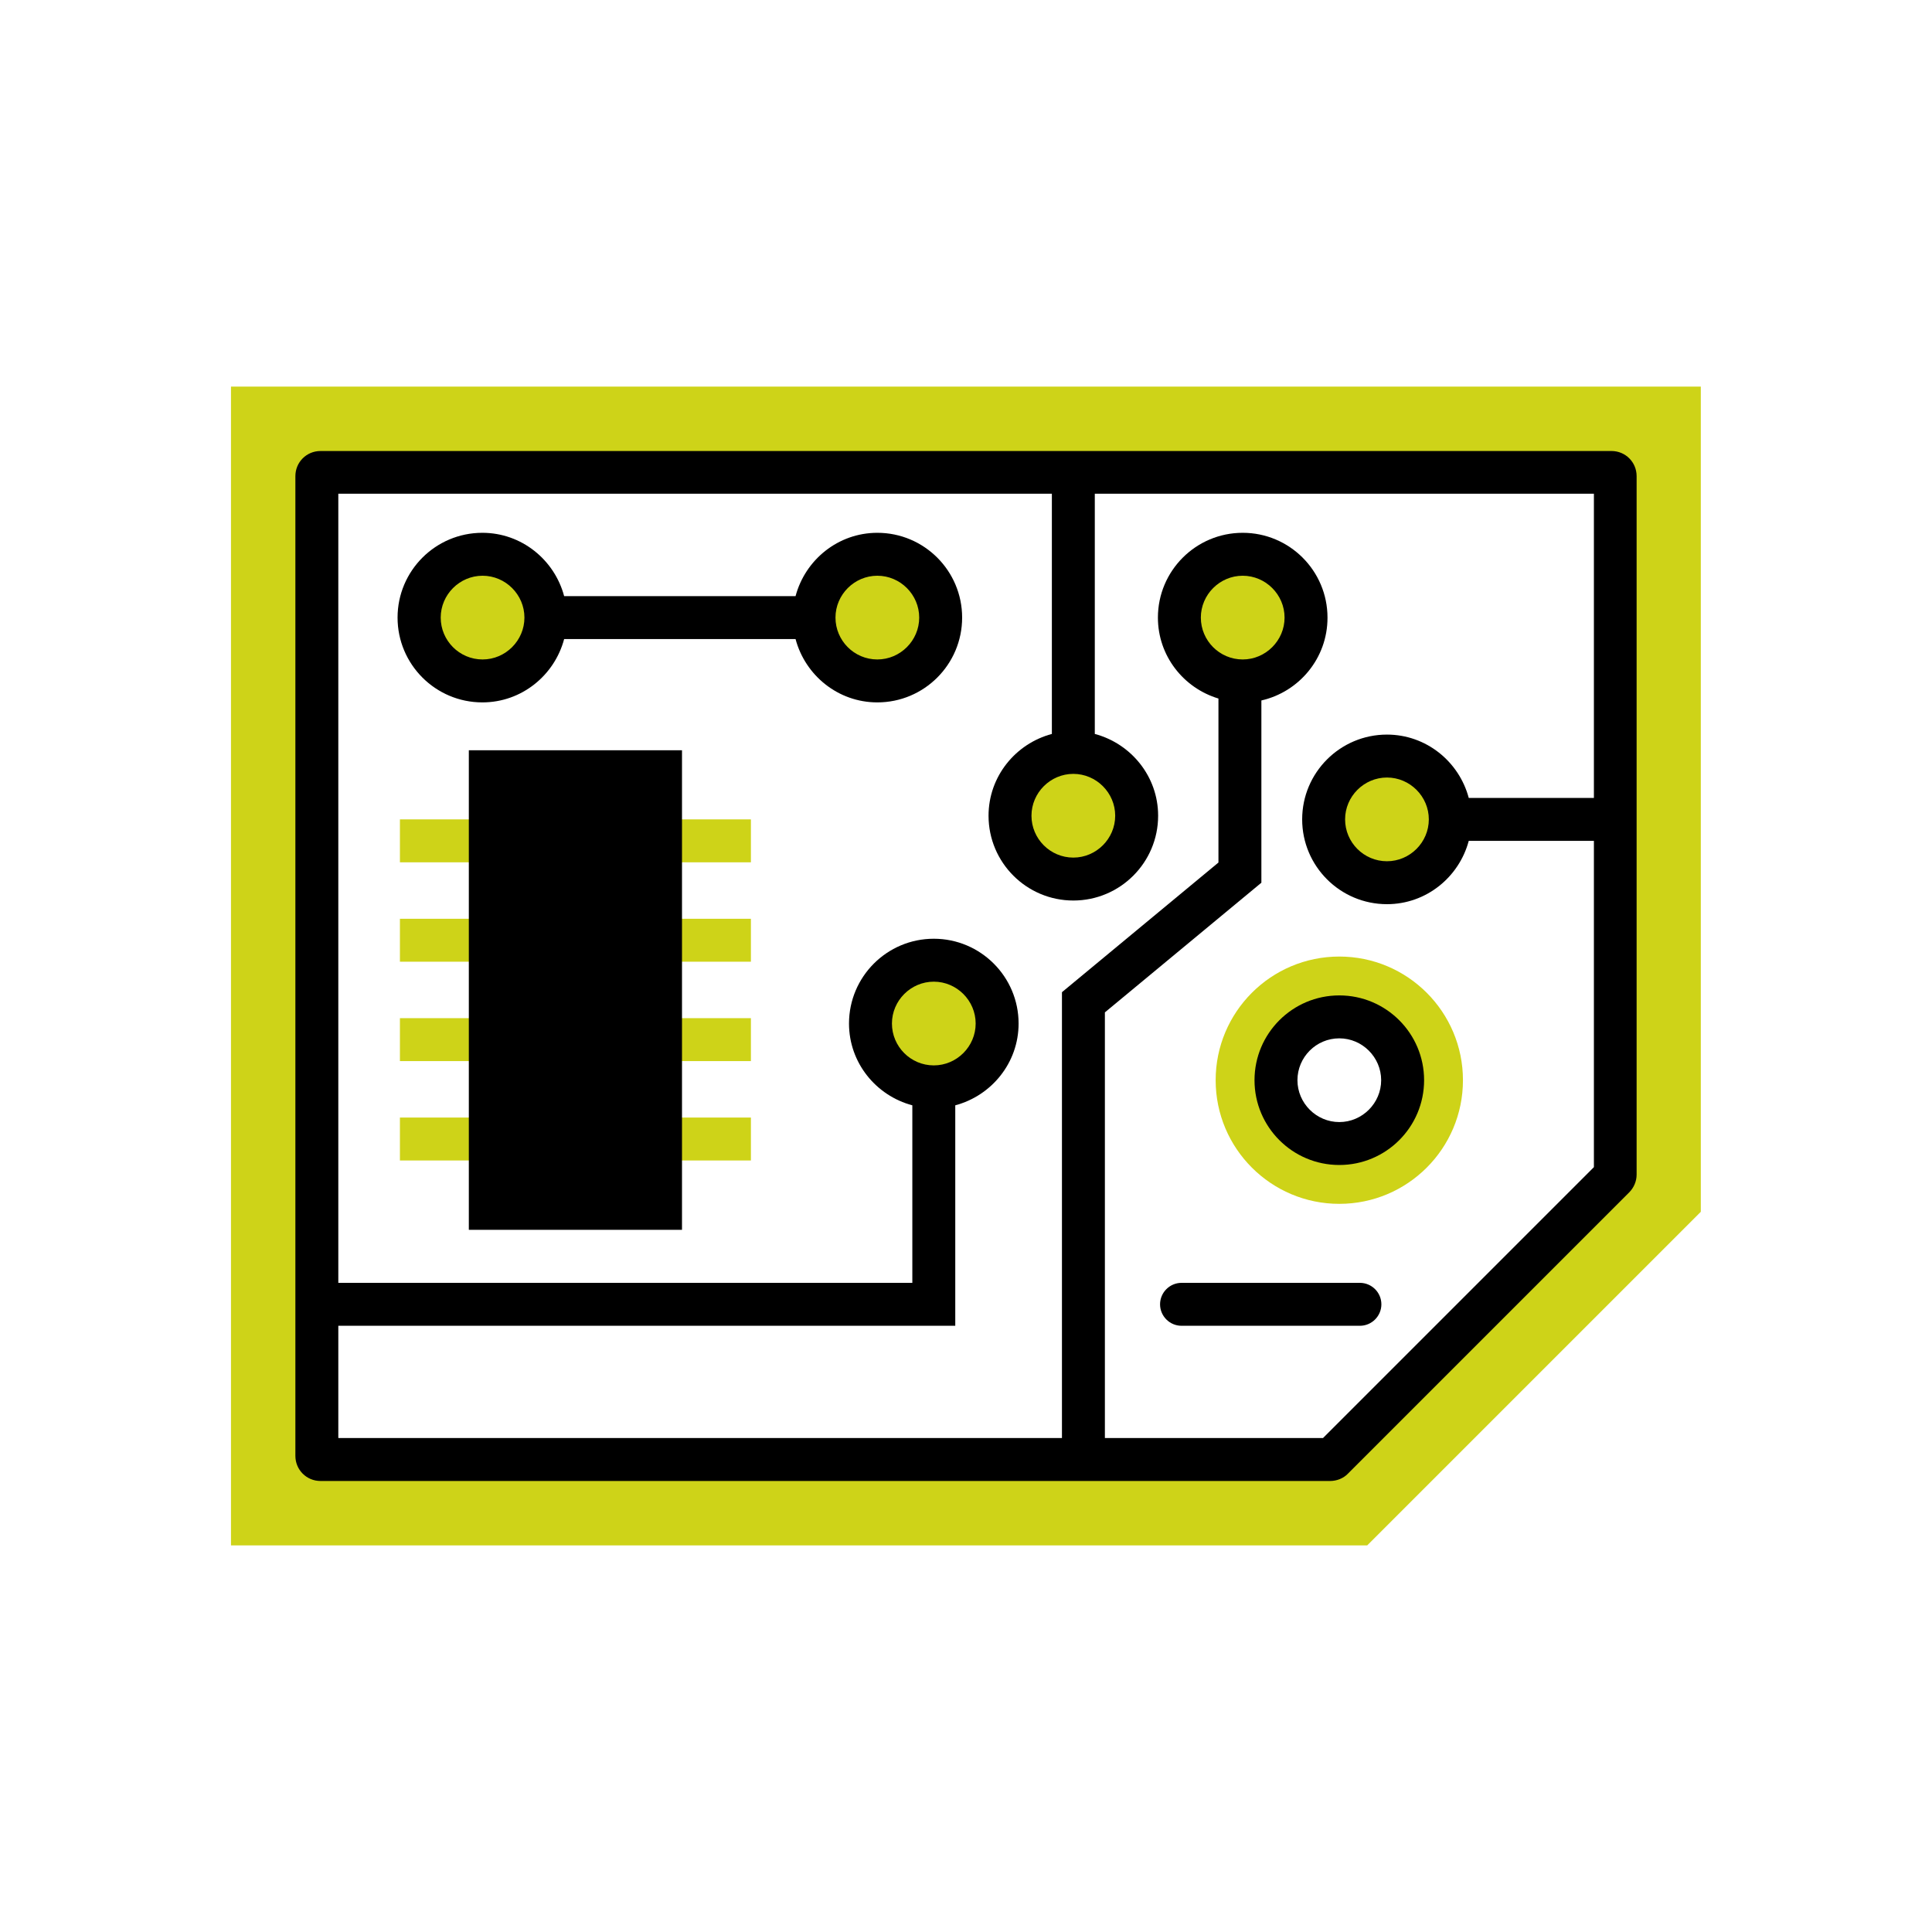 <?xml version="1.0" encoding="UTF-8"?><svg id="Layer_1" xmlns="http://www.w3.org/2000/svg" viewBox="0 0 90 90"><defs><style>.cls-1{fill:#ced318;}</style></defs><path class="cls-1" d="m75.24,22.01v32.78l-13.2,13.2H14.76V22.01h60.48m4-4H10.76v53.98h52.93l1.17-1.17,13.2-13.2,1.17-1.17V18.01h0Z"/><path d="m61.97,68.99H14.93c-.65,0-1.17-.52-1.17-1.17V22.18c0-.65.52-1.17,1.17-1.17h60.14c.65,0,1.17.52,1.17,1.17v32.54c0,.31-.13.61-.35.83l-13.1,13.1c-.21.22-.52.34-.83.34Zm-.58-1.76h0s0,0,0,0Zm-45.62-.24h45.86l12.62-12.62v-31.37H15.76v43.98Zm58.72-12.86s0,0,0,0h0Z"/><rect class="cls-1" x="18.63" y="38.17" width="16.35" height="2"/><rect class="cls-1" x="18.63" y="42.8" width="16.35" height="2"/><rect class="cls-1" x="18.63" y="47.43" width="16.35" height="2"/><rect class="cls-1" x="18.63" y="52.06" width="16.35" height="2"/><rect x="21.84" y="34.95" width="9.93" height="22.34"/><circle class="cls-1" cx="43.5" cy="47.68" r="2.95"/><path d="m47.45,47.68c0-2.18-1.77-3.95-3.95-3.95s-3.95,1.77-3.95,3.95c0,1.83,1.26,3.36,2.95,3.81v8.27H14.44v2h30.06v-10.27c1.69-.45,2.95-1.98,2.95-3.81Zm-3.95,1.95c-1.08,0-1.95-.88-1.95-1.95s.88-1.95,1.95-1.95,1.95.88,1.95,1.95-.88,1.95-1.95,1.95Z"/><circle class="cls-1" cx="40.87" cy="28.77" r="2.95"/><circle class="cls-1" cx="57.89" cy="28.77" r="2.95"/><path d="m61.84,28.77c0-2.18-1.77-3.95-3.95-3.95s-3.95,1.77-3.95,3.95c0,1.78,1.19,3.28,2.82,3.77v7.64l-7.29,6.04v21.49h2v-20.55l7.29-6.04v-8.49c1.76-.4,3.08-1.97,3.08-3.85Zm-3.95,1.95c-1.08,0-1.95-.88-1.95-1.95s.88-1.95,1.95-1.95,1.95.88,1.95,1.95-.88,1.95-1.95,1.95Z"/><path class="cls-1" d="m62.39,44.56c-3.18,0-5.76,2.58-5.76,5.76s2.58,5.76,5.76,5.76,5.76-2.58,5.76-5.76-2.58-5.76-5.76-5.76Zm0,8.71c-1.63,0-2.95-1.32-2.95-2.95s1.32-2.95,2.95-2.95,2.95,1.32,2.95,2.95-1.32,2.95-2.95,2.95Z"/><path d="m62.39,54.27c-2.18,0-3.95-1.77-3.95-3.95s1.77-3.95,3.95-3.95,3.95,1.77,3.95,3.95-1.77,3.95-3.95,3.95Zm0-5.9c-1.08,0-1.95.88-1.95,1.95s.88,1.95,1.95,1.95,1.95-.88,1.95-1.95-.88-1.95-1.95-1.95Z"/><circle class="cls-1" cx="22.48" cy="28.77" r="2.95"/><path d="m40.87,24.82c-1.83,0-3.36,1.26-3.81,2.95h-10.78c-.45-1.69-1.98-2.95-3.81-2.95-2.18,0-3.95,1.77-3.95,3.95s1.77,3.95,3.95,3.95c1.83,0,3.36-1.26,3.81-2.95h10.78c.45,1.69,1.98,2.95,3.81,2.95,2.18,0,3.95-1.77,3.95-3.95s-1.77-3.95-3.95-3.95Zm-18.39,5.9c-1.08,0-1.95-.88-1.95-1.95s.88-1.95,1.95-1.95,1.95.88,1.95,1.95-.88,1.95-1.95,1.95Zm18.39,0c-1.08,0-1.95-.88-1.95-1.95s.88-1.95,1.95-1.95,1.95.88,1.95,1.95-.88,1.95-1.95,1.95Z"/><circle class="cls-1" cx="64.62" cy="38.17" r="2.95"/><path d="m74.92,37.17h-6.5c-.45-1.69-1.98-2.95-3.81-2.95-2.18,0-3.95,1.77-3.95,3.95s1.77,3.95,3.95,3.95c1.83,0,3.36-1.26,3.81-2.95h6.5v-2Zm-10.31,2.95c-1.08,0-1.95-.88-1.95-1.95s.88-1.95,1.95-1.95,1.95.88,1.95,1.95-.88,1.95-1.95,1.95Z"/><circle class="cls-1" cx="50" cy="38" r="2.95"/><path d="m51,34.19v-12.44h-2v12.44c-1.69.45-2.95,1.98-2.95,3.81,0,2.18,1.77,3.95,3.95,3.95s3.95-1.77,3.95-3.95c0-1.83-1.26-3.36-2.95-3.81Zm-1,5.76c-1.08,0-1.95-.88-1.95-1.95s.88-1.95,1.95-1.95,1.95.88,1.95,1.95-.88,1.95-1.95,1.95Z"/><path d="m63.35,61.76h-8.31c-.55,0-1-.45-1-1s.45-1,1-1h8.31c.55,0,1,.45,1,1s-.45,1-1,1Z"/></svg>